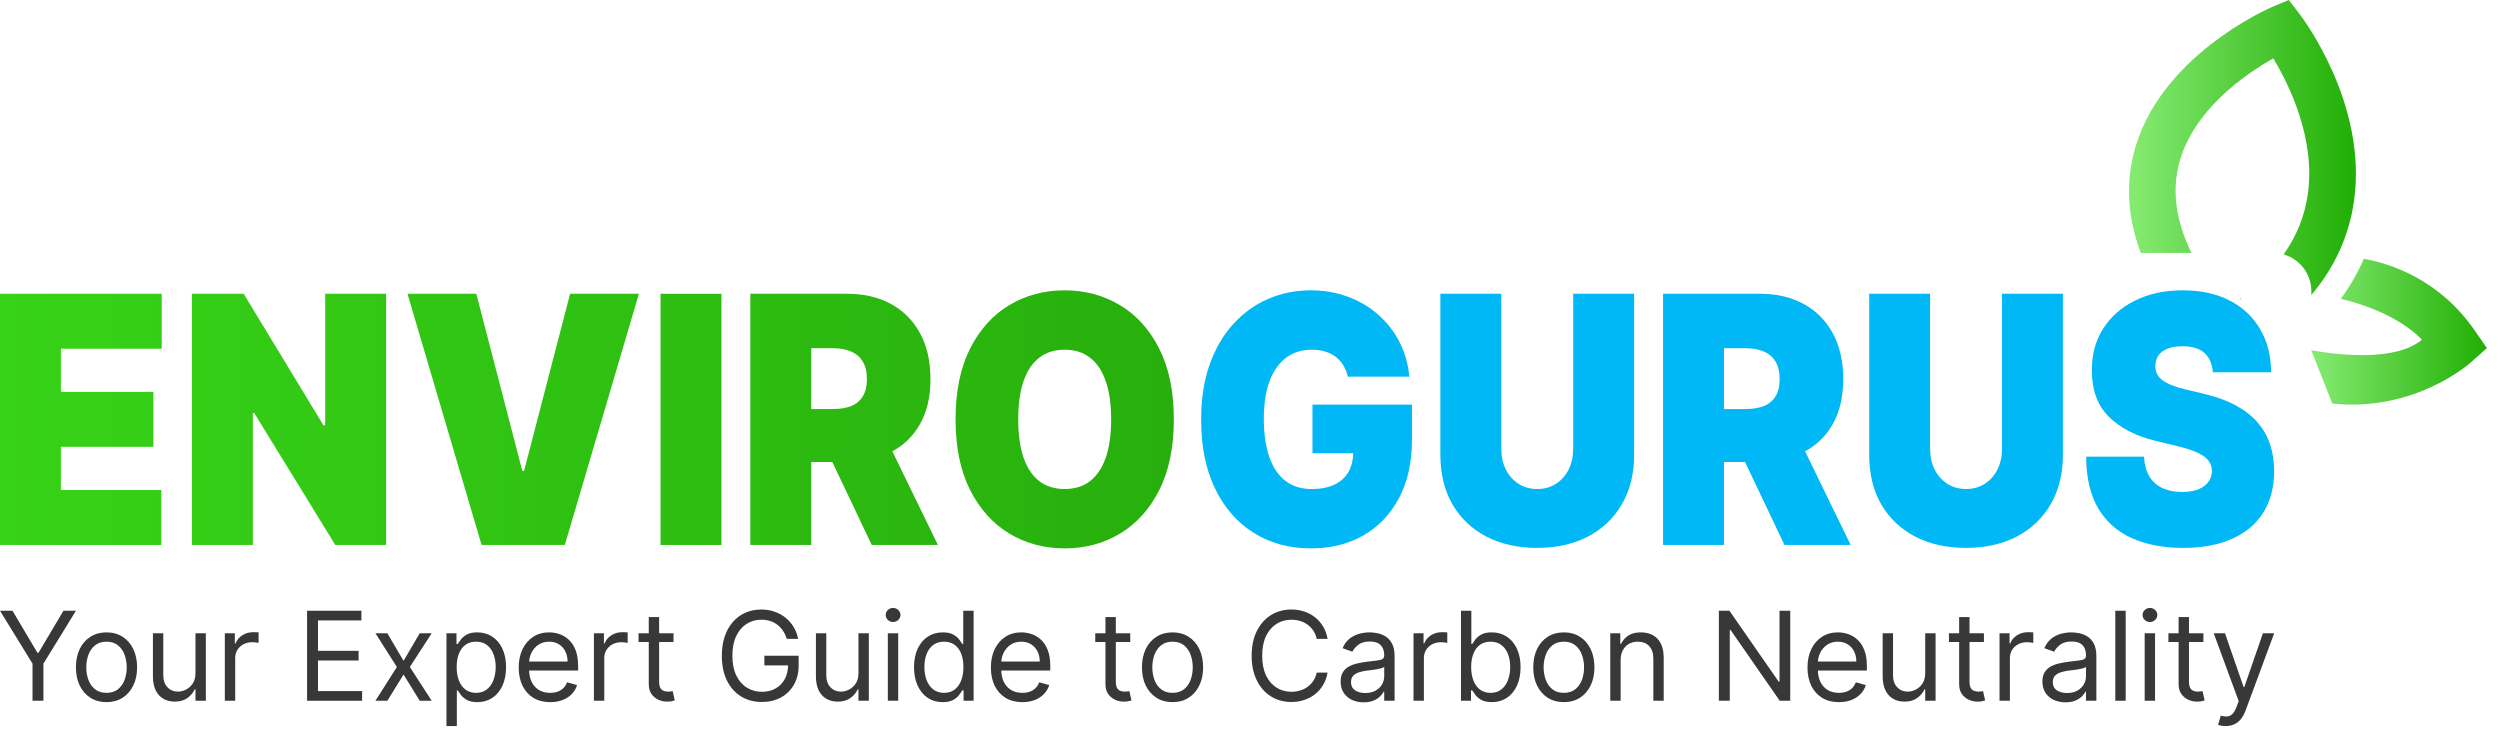 <svg xmlns="http://www.w3.org/2000/svg" width="155" height="46" viewBox="0 0 155 46" fill="none"><g clip-path="url(#clip0_7_1222)"><path d="M138.88 18.488C138.88 18.488 138.9 18.474 138.907 18.468L138.961 18.61L138.873 18.495L138.88 18.488Z" fill="url(#paint0_linear_7_1222)"></path><path d="M145.948 12.46C145.644 14.612 144.758 16.567 143.303 18.292V18.055C143.303 16.973 142.58 16.059 141.585 15.775C142.39 14.639 142.891 13.394 143.08 12.061C143.581 8.591 141.917 5.236 140.943 3.619C139.218 4.593 135.91 6.853 135.078 10.228C134.658 11.926 134.929 13.752 135.869 15.68H132.73C131.939 13.59 131.79 11.527 132.284 9.531C133.779 3.538 140.584 0.561 140.868 0.433L141.903 0L142.586 0.886C142.756 1.109 146.801 6.447 145.948 12.467V12.46Z" fill="url(#paint1_linear_7_1222)"></path><path d="M144.609 25.029L143.297 21.714C145.036 22.026 148.526 22.425 150.163 21.058C148.702 19.57 146.368 18.812 145.13 18.528C145.705 17.744 146.179 16.918 146.558 16.046C148.188 16.337 151.252 17.304 153.464 20.537L154.188 21.579L153.241 22.425C153.072 22.587 149.683 25.55 144.616 25.022L144.609 25.029Z" fill="url(#paint2_linear_7_1222)"></path></g><path d="M0 33.787V18.213H10.027V21.62H3.777V24.297H9.511V27.703H3.777V30.38H10V33.787H0Z" fill="url(#paint3_linear_7_1222)"></path><path d="M23.939 18.213V33.787H20.787L15.76 25.605H15.678V33.787H11.901V18.213H15.107L20.053 26.365H20.162V18.213H23.939Z" fill="url(#paint4_linear_7_1222)"></path><path d="M29.531 18.213L32.384 29.194H32.493L35.346 18.213H39.612L35.02 33.787H29.857L25.264 18.213H29.531Z" fill="url(#paint5_linear_7_1222)"></path><path d="M44.73 18.213V33.787H40.953V18.213H44.73Z" fill="url(#paint6_linear_7_1222)"></path><path d="M46.52 33.787V18.213H52.526C53.558 18.213 54.462 18.423 55.236 18.844C56.011 19.265 56.613 19.871 57.043 20.662C57.474 21.453 57.689 22.401 57.689 23.506C57.689 24.621 57.467 25.561 57.023 26.327C56.584 27.093 55.965 27.671 55.168 28.061C54.376 28.451 53.45 28.646 52.39 28.646H48.803V25.361H51.629C52.073 25.361 52.451 25.3 52.763 25.179C53.08 25.052 53.323 24.852 53.49 24.578C53.662 24.304 53.748 23.947 53.748 23.506C53.748 23.06 53.662 22.697 53.49 22.418C53.323 22.134 53.08 21.927 52.763 21.795C52.451 21.658 52.073 21.589 51.629 21.589H50.297V33.787H46.52ZM54.672 26.639L58.151 33.787H54.047L50.651 26.639H54.672Z" fill="url(#paint7_linear_7_1222)"></path><path d="M72.778 26C72.778 27.734 72.476 29.197 71.874 30.388C71.272 31.574 70.459 32.474 69.435 33.087C68.412 33.696 67.27 34 66.011 34C64.743 34 63.597 33.693 62.573 33.08C61.554 32.461 60.744 31.559 60.141 30.373C59.544 29.181 59.245 27.724 59.245 26C59.245 24.266 59.544 22.806 60.141 21.62C60.744 20.428 61.554 19.529 62.573 18.92C63.597 18.307 64.743 18 66.011 18C67.27 18 68.412 18.307 69.435 18.92C70.459 19.529 71.272 20.428 71.874 21.62C72.476 22.806 72.778 24.266 72.778 26ZM68.892 26C68.892 25.067 68.781 24.281 68.559 23.643C68.341 22.999 68.017 22.512 67.587 22.183C67.162 21.848 66.636 21.681 66.011 21.681C65.386 21.681 64.858 21.848 64.428 22.183C64.002 22.512 63.679 22.999 63.457 23.643C63.239 24.281 63.13 25.067 63.13 26C63.13 26.933 63.239 27.721 63.457 28.365C63.679 29.004 64.002 29.491 64.428 29.825C64.858 30.155 65.386 30.319 66.011 30.319C66.636 30.319 67.162 30.155 67.587 29.825C68.017 29.491 68.341 29.004 68.559 28.365C68.781 27.721 68.892 26.933 68.892 26Z" fill="url(#paint8_linear_7_1222)"></path><path d="M83.561 23.354C83.502 23.085 83.409 22.849 83.282 22.646C83.156 22.439 82.997 22.264 82.807 22.122C82.621 21.975 82.404 21.866 82.155 21.795C81.91 21.719 81.641 21.681 81.346 21.681C80.712 21.681 80.171 21.85 79.722 22.19C79.279 22.53 78.939 23.019 78.703 23.658C78.472 24.297 78.357 25.067 78.357 25.97C78.357 26.882 78.468 27.663 78.69 28.312C78.912 28.961 79.242 29.457 79.682 29.802C80.121 30.147 80.667 30.319 81.319 30.319C81.894 30.319 82.372 30.226 82.752 30.038C83.137 29.85 83.425 29.584 83.615 29.239C83.805 28.895 83.901 28.489 83.901 28.023L84.553 28.099H81.373V25.087H87.542V27.247C87.542 28.667 87.272 29.881 86.734 30.89C86.199 31.893 85.461 32.664 84.519 33.202C83.581 33.734 82.506 34 81.292 34C79.938 34 78.749 33.678 77.725 33.034C76.701 32.39 75.902 31.473 75.327 30.281C74.756 29.09 74.471 27.673 74.471 26.03C74.471 24.743 74.645 23.602 74.994 22.608C75.347 21.615 75.837 20.776 76.462 20.091C77.087 19.402 77.809 18.882 78.629 18.532C79.448 18.177 80.327 18 81.265 18C82.089 18 82.854 18.132 83.561 18.395C84.272 18.654 84.899 19.024 85.443 19.506C85.991 19.982 86.432 20.547 86.767 21.201C87.103 21.855 87.306 22.573 87.379 23.354H83.561Z" fill="#00B8F5"></path><path d="M97.537 18.213H101.315V28.19C101.315 29.376 101.061 30.403 100.554 31.27C100.051 32.132 99.349 32.798 98.448 33.27C97.546 33.736 96.5 33.97 95.309 33.97C94.109 33.97 93.058 33.736 92.157 33.27C91.255 32.798 90.553 32.132 90.051 31.27C89.552 30.403 89.303 29.376 89.303 28.19V18.213H93.081V27.825C93.081 28.307 93.176 28.738 93.366 29.118C93.556 29.493 93.819 29.787 94.154 30C94.494 30.213 94.879 30.319 95.309 30.319C95.744 30.319 96.129 30.213 96.464 30C96.799 29.787 97.062 29.493 97.252 29.118C97.442 28.738 97.537 28.307 97.537 27.825V18.213Z" fill="#00B8F5"></path><path d="M103.11 33.787V18.213H109.115C110.148 18.213 111.052 18.423 111.826 18.844C112.601 19.265 113.203 19.871 113.633 20.662C114.064 21.453 114.279 22.401 114.279 23.506C114.279 24.621 114.057 25.561 113.613 26.327C113.174 27.093 112.555 27.671 111.758 28.061C110.966 28.451 110.039 28.646 108.98 28.646H105.392V25.361H108.219C108.663 25.361 109.041 25.3 109.353 25.179C109.67 25.052 109.913 24.852 110.08 24.578C110.252 24.304 110.338 23.947 110.338 23.506C110.338 23.06 110.252 22.697 110.08 22.418C109.913 22.134 109.67 21.927 109.353 21.795C109.041 21.658 108.663 21.589 108.219 21.589H106.887V33.787H103.11ZM111.262 26.639L114.741 33.787H110.637L107.24 26.639H111.262Z" fill="#00B8F5"></path><path d="M124.123 18.213H127.9V28.19C127.9 29.376 127.646 30.403 127.139 31.27C126.636 32.132 125.934 32.798 125.033 33.27C124.132 33.736 123.086 33.97 121.894 33.97C120.694 33.97 119.643 33.736 118.742 33.27C117.841 32.798 117.139 32.132 116.636 31.27C116.138 30.403 115.889 29.376 115.889 28.19V18.213H119.666V27.825C119.666 28.307 119.761 28.738 119.951 29.118C120.142 29.493 120.404 29.787 120.739 30C121.079 30.213 121.464 30.319 121.894 30.319C122.329 30.319 122.714 30.213 123.049 30C123.384 29.787 123.647 29.493 123.837 29.118C124.028 28.738 124.123 28.307 124.123 27.825V18.213Z" fill="#00B8F5"></path><path d="M137.196 23.08C137.159 22.573 136.989 22.177 136.686 21.893C136.387 21.61 135.932 21.468 135.32 21.468C134.931 21.468 134.612 21.521 134.363 21.627C134.118 21.729 133.937 21.868 133.819 22.046C133.701 22.223 133.64 22.426 133.636 22.654C133.627 22.842 133.656 23.011 133.724 23.163C133.796 23.311 133.91 23.445 134.064 23.567C134.218 23.683 134.415 23.79 134.655 23.886C134.895 23.982 135.18 24.068 135.511 24.145L136.652 24.418C137.422 24.601 138.081 24.842 138.629 25.141C139.177 25.44 139.625 25.792 139.974 26.198C140.323 26.598 140.579 27.049 140.742 27.551C140.909 28.053 140.995 28.601 141 29.194C140.995 30.218 140.767 31.085 140.314 31.795C139.861 32.504 139.213 33.044 138.371 33.414C137.533 33.785 136.525 33.97 135.348 33.97C134.138 33.97 133.083 33.769 132.182 33.369C131.285 32.968 130.588 32.352 130.089 31.521C129.596 30.684 129.347 29.615 129.342 28.312H132.929C132.952 28.788 133.058 29.189 133.248 29.513C133.439 29.838 133.706 30.084 134.05 30.251C134.399 30.418 134.813 30.502 135.293 30.502C135.696 30.502 136.034 30.446 136.306 30.335C136.577 30.223 136.783 30.068 136.924 29.871C137.064 29.673 137.137 29.447 137.141 29.194C137.137 28.956 137.066 28.748 136.931 28.57C136.799 28.388 136.582 28.226 136.278 28.084C135.975 27.937 135.565 27.8 135.049 27.673L133.663 27.338C132.431 27.039 131.459 26.54 130.748 25.84C130.042 25.136 129.691 24.175 129.695 22.958C129.691 21.97 129.926 21.105 130.402 20.365C130.882 19.62 131.545 19.039 132.392 18.624C133.244 18.208 134.22 18 135.32 18C136.444 18 137.415 18.21 138.235 18.631C139.055 19.052 139.687 19.645 140.13 20.411C140.579 21.171 140.805 22.061 140.81 23.08H137.196Z" fill="#00B8F5"></path><path d="M0 37.866H0.774L2.321 40.471H2.387L3.934 37.866H4.708L2.692 41.147V43.446H2.016V41.147L0 37.866Z" fill="#383838"></path><path d="M6.603 43.533C6.225 43.533 5.894 43.444 5.609 43.264C5.325 43.084 5.104 42.832 4.944 42.509C4.786 42.186 4.707 41.808 4.707 41.376C4.707 40.94 4.786 40.559 4.944 40.234C5.104 39.909 5.325 39.656 5.609 39.477C5.894 39.297 6.225 39.207 6.603 39.207C6.981 39.207 7.312 39.297 7.595 39.477C7.88 39.656 8.102 39.909 8.26 40.234C8.42 40.559 8.5 40.94 8.5 41.376C8.5 41.808 8.42 42.186 8.26 42.509C8.102 42.832 7.88 43.084 7.595 43.264C7.312 43.444 6.981 43.533 6.603 43.533ZM6.603 42.956C6.89 42.956 7.126 42.882 7.312 42.735C7.497 42.588 7.634 42.395 7.723 42.155C7.812 41.915 7.857 41.655 7.857 41.376C7.857 41.096 7.812 40.835 7.723 40.594C7.634 40.352 7.497 40.157 7.312 40.008C7.126 39.859 6.89 39.784 6.603 39.784C6.316 39.784 6.08 39.859 5.895 40.008C5.71 40.157 5.572 40.352 5.483 40.594C5.394 40.835 5.35 41.096 5.35 41.376C5.35 41.655 5.394 41.915 5.483 42.155C5.572 42.395 5.71 42.588 5.895 42.735C6.08 42.882 6.316 42.956 6.603 42.956Z" fill="#383838"></path><path d="M12.119 41.735V39.261H12.762V43.446H12.119V42.738H12.075C11.977 42.95 11.824 43.131 11.617 43.28C11.41 43.427 11.149 43.501 10.832 43.501C10.571 43.501 10.338 43.444 10.135 43.329C9.932 43.213 9.772 43.039 9.655 42.806C9.539 42.572 9.481 42.277 9.481 41.921V39.261H10.124V41.877C10.124 42.182 10.21 42.425 10.38 42.607C10.553 42.789 10.773 42.88 11.04 42.88C11.199 42.88 11.362 42.839 11.527 42.757C11.694 42.675 11.834 42.55 11.947 42.381C12.061 42.212 12.119 41.997 12.119 41.735Z" fill="#383838"></path><path d="M13.939 43.446V39.261H14.56V39.893H14.604C14.68 39.686 14.819 39.518 15.018 39.389C15.218 39.26 15.443 39.196 15.694 39.196C15.741 39.196 15.8 39.197 15.871 39.199C15.942 39.2 15.995 39.203 16.032 39.207V39.861C16.01 39.855 15.96 39.847 15.882 39.836C15.806 39.824 15.725 39.817 15.639 39.817C15.436 39.817 15.254 39.86 15.095 39.945C14.937 40.029 14.811 40.145 14.719 40.294C14.628 40.441 14.582 40.609 14.582 40.798V43.446H13.939Z" fill="#383838"></path><path d="M19.039 43.446V37.866H22.407V38.466H19.715V40.351H22.233V40.951H19.715V42.847H22.45V43.446H19.039Z" fill="#383838"></path><path d="M24.017 39.261L25.02 40.972L26.023 39.261H26.764L25.412 41.354L26.764 43.446H26.023L25.02 41.822L24.017 43.446H23.276L24.606 41.354L23.276 39.261H24.017Z" fill="#383838"></path><path d="M27.681 45.016V39.261H28.302V39.926H28.379C28.426 39.853 28.491 39.761 28.575 39.648C28.66 39.534 28.782 39.432 28.94 39.343C29.1 39.252 29.316 39.207 29.588 39.207C29.941 39.207 30.251 39.295 30.52 39.471C30.789 39.647 30.999 39.897 31.15 40.22C31.3 40.544 31.376 40.925 31.376 41.365C31.376 41.808 31.3 42.192 31.15 42.517C30.999 42.841 30.79 43.091 30.523 43.269C30.256 43.445 29.948 43.533 29.599 43.533C29.33 43.533 29.115 43.489 28.953 43.4C28.792 43.309 28.667 43.207 28.58 43.092C28.493 42.976 28.426 42.88 28.379 42.803H28.324V45.016H27.681ZM28.313 41.354C28.313 41.67 28.36 41.949 28.452 42.19C28.545 42.43 28.68 42.618 28.858 42.754C29.036 42.889 29.254 42.956 29.512 42.956C29.781 42.956 30.005 42.885 30.185 42.743C30.367 42.6 30.503 42.407 30.594 42.166C30.686 41.922 30.733 41.652 30.733 41.354C30.733 41.06 30.687 40.794 30.596 40.558C30.508 40.32 30.372 40.132 30.191 39.994C30.011 39.854 29.785 39.784 29.512 39.784C29.25 39.784 29.031 39.851 28.853 39.983C28.675 40.114 28.54 40.298 28.449 40.534C28.359 40.768 28.313 41.041 28.313 41.354Z" fill="#383838"></path><path d="M34.111 43.533C33.708 43.533 33.36 43.444 33.068 43.267C32.777 43.087 32.553 42.836 32.395 42.514C32.239 42.191 32.16 41.815 32.16 41.386C32.16 40.958 32.239 40.58 32.395 40.253C32.553 39.924 32.773 39.668 33.054 39.485C33.337 39.299 33.668 39.207 34.046 39.207C34.264 39.207 34.479 39.243 34.692 39.316C34.904 39.388 35.098 39.507 35.272 39.67C35.446 39.832 35.585 40.046 35.689 40.313C35.792 40.58 35.844 40.909 35.844 41.299V41.572H32.618V41.016H35.19C35.19 40.78 35.143 40.569 35.048 40.384C34.956 40.199 34.823 40.052 34.651 39.945C34.48 39.838 34.278 39.784 34.046 39.784C33.79 39.784 33.568 39.848 33.381 39.975C33.196 40.1 33.053 40.264 32.953 40.466C32.853 40.667 32.803 40.883 32.803 41.114V41.485C32.803 41.801 32.858 42.069 32.967 42.288C33.078 42.506 33.231 42.673 33.427 42.787C33.624 42.9 33.852 42.956 34.111 42.956C34.28 42.956 34.433 42.932 34.569 42.885C34.707 42.836 34.826 42.763 34.926 42.667C35.026 42.569 35.103 42.447 35.157 42.302L35.779 42.476C35.713 42.687 35.603 42.872 35.449 43.032C35.295 43.19 35.104 43.314 34.877 43.403C34.65 43.49 34.395 43.533 34.111 43.533Z" fill="#383838"></path><path d="M36.822 43.446V39.261H37.444V39.893H37.487C37.563 39.686 37.701 39.518 37.901 39.389C38.101 39.26 38.326 39.196 38.577 39.196C38.624 39.196 38.683 39.197 38.754 39.199C38.825 39.2 38.879 39.203 38.915 39.207V39.861C38.893 39.855 38.843 39.847 38.765 39.836C38.689 39.824 38.608 39.817 38.523 39.817C38.319 39.817 38.137 39.86 37.977 39.945C37.819 40.029 37.694 40.145 37.602 40.294C37.511 40.441 37.465 40.609 37.465 40.798V43.446H36.822Z" fill="#383838"></path><path d="M41.759 39.261V39.806H39.59V39.261H41.759ZM40.223 38.259H40.866V42.248C40.866 42.429 40.892 42.565 40.945 42.656C40.999 42.745 41.068 42.805 41.152 42.836C41.237 42.865 41.327 42.88 41.422 42.88C41.492 42.88 41.55 42.876 41.596 42.869C41.641 42.86 41.678 42.852 41.705 42.847L41.836 43.425C41.792 43.441 41.731 43.457 41.653 43.474C41.575 43.492 41.476 43.501 41.356 43.501C41.175 43.501 40.996 43.462 40.822 43.384C40.65 43.306 40.506 43.187 40.392 43.027C40.279 42.867 40.223 42.665 40.223 42.422V38.259Z" fill="#383838"></path><path d="M48.786 39.61C48.726 39.427 48.647 39.262 48.549 39.117C48.453 38.97 48.338 38.844 48.203 38.741C48.071 38.637 47.92 38.558 47.751 38.504C47.582 38.449 47.397 38.422 47.195 38.422C46.864 38.422 46.564 38.508 46.293 38.678C46.023 38.849 45.807 39.1 45.647 39.433C45.488 39.765 45.408 40.173 45.408 40.656C45.408 41.139 45.489 41.547 45.65 41.88C45.812 42.212 46.031 42.464 46.307 42.634C46.583 42.805 46.894 42.891 47.239 42.891C47.558 42.891 47.84 42.822 48.083 42.686C48.328 42.548 48.519 42.354 48.656 42.103C48.794 41.851 48.862 41.554 48.862 41.212L49.07 41.256H47.391V40.656H49.516V41.256C49.516 41.715 49.418 42.115 49.222 42.455C49.028 42.794 48.759 43.058 48.416 43.245C48.074 43.43 47.682 43.523 47.239 43.523C46.745 43.523 46.31 43.406 45.936 43.174C45.564 42.941 45.273 42.611 45.064 42.182C44.857 41.753 44.754 41.245 44.754 40.656C44.754 40.215 44.813 39.818 44.931 39.466C45.051 39.111 45.22 38.81 45.438 38.561C45.656 38.312 45.913 38.121 46.211 37.989C46.509 37.856 46.837 37.79 47.195 37.79C47.489 37.79 47.764 37.834 48.018 37.923C48.274 38.011 48.502 38.135 48.702 38.297C48.903 38.457 49.071 38.648 49.206 38.872C49.34 39.093 49.433 39.339 49.484 39.61H48.786Z" fill="#383838"></path><path d="M53.224 41.735V39.261H53.867V43.446H53.224V42.738H53.18C53.082 42.95 52.93 43.131 52.723 43.28C52.516 43.427 52.254 43.501 51.938 43.501C51.676 43.501 51.444 43.444 51.24 43.329C51.037 43.213 50.877 43.039 50.761 42.806C50.645 42.572 50.587 42.277 50.587 41.921V39.261H51.23V41.877C51.23 42.182 51.315 42.425 51.486 42.607C51.658 42.789 51.878 42.88 52.145 42.88C52.305 42.88 52.468 42.839 52.633 42.757C52.8 42.675 52.94 42.55 53.052 42.381C53.167 42.212 53.224 41.997 53.224 41.735Z" fill="#383838"></path><path d="M55.045 43.446V39.261H55.688V43.446H55.045ZM55.372 38.564C55.246 38.564 55.138 38.521 55.047 38.436C54.959 38.35 54.914 38.248 54.914 38.128C54.914 38.008 54.959 37.905 55.047 37.82C55.138 37.735 55.246 37.692 55.372 37.692C55.497 37.692 55.604 37.735 55.693 37.82C55.784 37.905 55.83 38.008 55.83 38.128C55.83 38.248 55.784 38.35 55.693 38.436C55.604 38.521 55.497 38.564 55.372 38.564Z" fill="#383838"></path><path d="M58.446 43.533C58.097 43.533 57.789 43.445 57.522 43.269C57.255 43.091 57.046 42.841 56.895 42.517C56.745 42.192 56.669 41.808 56.669 41.365C56.669 40.925 56.745 40.544 56.895 40.22C57.046 39.897 57.256 39.647 57.525 39.471C57.794 39.295 58.104 39.207 58.457 39.207C58.729 39.207 58.944 39.252 59.102 39.343C59.262 39.432 59.384 39.534 59.468 39.648C59.553 39.761 59.619 39.853 59.666 39.926H59.721V37.866H60.364V43.446H59.743V42.803H59.666C59.619 42.88 59.552 42.976 59.465 43.092C59.378 43.207 59.253 43.309 59.092 43.4C58.93 43.489 58.715 43.533 58.446 43.533ZM58.533 42.956C58.791 42.956 59.009 42.889 59.187 42.754C59.365 42.618 59.5 42.43 59.593 42.19C59.685 41.949 59.732 41.67 59.732 41.354C59.732 41.041 59.686 40.768 59.596 40.534C59.505 40.298 59.37 40.114 59.192 39.983C59.014 39.851 58.795 39.784 58.533 39.784C58.261 39.784 58.033 39.854 57.852 39.994C57.672 40.132 57.537 40.32 57.446 40.558C57.357 40.794 57.312 41.06 57.312 41.354C57.312 41.652 57.358 41.922 57.449 42.166C57.541 42.407 57.677 42.6 57.857 42.743C58.039 42.885 58.264 42.956 58.533 42.956Z" fill="#383838"></path><path d="M63.386 43.533C62.982 43.533 62.635 43.444 62.342 43.267C62.051 43.087 61.827 42.836 61.669 42.514C61.513 42.191 61.435 41.815 61.435 41.386C61.435 40.958 61.513 40.58 61.669 40.253C61.827 39.924 62.047 39.668 62.328 39.485C62.612 39.299 62.942 39.207 63.32 39.207C63.538 39.207 63.753 39.243 63.966 39.316C64.178 39.388 64.372 39.507 64.546 39.67C64.721 39.832 64.86 40.046 64.963 40.313C65.067 40.58 65.118 40.909 65.118 41.299V41.572H61.892V41.016H64.465C64.465 40.78 64.417 40.569 64.323 40.384C64.23 40.199 64.098 40.052 63.925 39.945C63.754 39.838 63.553 39.784 63.32 39.784C63.064 39.784 62.843 39.848 62.655 39.975C62.47 40.1 62.328 40.264 62.228 40.466C62.128 40.667 62.078 40.883 62.078 41.114V41.485C62.078 41.801 62.132 42.069 62.241 42.288C62.352 42.506 62.505 42.673 62.702 42.787C62.898 42.9 63.126 42.956 63.386 42.956C63.554 42.956 63.707 42.932 63.843 42.885C63.981 42.836 64.1 42.763 64.2 42.667C64.3 42.569 64.377 42.447 64.432 42.302L65.053 42.476C64.988 42.687 64.878 42.872 64.723 43.032C64.569 43.19 64.378 43.314 64.151 43.403C63.924 43.49 63.669 43.533 63.386 43.533Z" fill="#383838"></path><path d="M70.075 39.261V39.806H67.906V39.261H70.075ZM68.538 38.259H69.181V42.248C69.181 42.429 69.207 42.565 69.26 42.656C69.314 42.745 69.383 42.805 69.467 42.836C69.552 42.865 69.642 42.88 69.737 42.88C69.808 42.88 69.866 42.876 69.911 42.869C69.957 42.86 69.993 42.852 70.02 42.847L70.151 43.425C70.107 43.441 70.046 43.457 69.968 43.474C69.89 43.492 69.791 43.501 69.671 43.501C69.49 43.501 69.312 43.462 69.137 43.384C68.965 43.306 68.821 43.187 68.707 43.027C68.594 42.867 68.538 42.665 68.538 42.422V38.259Z" fill="#383838"></path><path d="M72.697 43.533C72.319 43.533 71.988 43.444 71.703 43.264C71.419 43.084 71.198 42.832 71.038 42.509C70.88 42.186 70.801 41.808 70.801 41.376C70.801 40.94 70.88 40.559 71.038 40.234C71.198 39.909 71.419 39.656 71.703 39.477C71.988 39.297 72.319 39.207 72.697 39.207C73.075 39.207 73.406 39.297 73.689 39.477C73.974 39.656 74.196 39.909 74.354 40.234C74.513 40.559 74.594 40.94 74.594 41.376C74.594 41.808 74.513 42.186 74.354 42.509C74.196 42.832 73.974 43.084 73.689 43.264C73.406 43.444 73.075 43.533 72.697 43.533ZM72.697 42.956C72.984 42.956 73.22 42.882 73.406 42.735C73.591 42.588 73.728 42.395 73.817 42.155C73.906 41.915 73.95 41.655 73.95 41.376C73.95 41.096 73.906 40.835 73.817 40.594C73.728 40.352 73.591 40.157 73.406 40.008C73.22 39.859 72.984 39.784 72.697 39.784C72.41 39.784 72.174 39.859 71.989 40.008C71.803 40.157 71.666 40.352 71.577 40.594C71.488 40.835 71.444 41.096 71.444 41.376C71.444 41.655 71.488 41.915 71.577 42.155C71.666 42.395 71.803 42.588 71.989 42.735C72.174 42.882 72.41 42.956 72.697 42.956Z" fill="#383838"></path><path d="M82.31 39.61H81.635C81.595 39.416 81.525 39.245 81.425 39.098C81.327 38.951 81.207 38.827 81.065 38.727C80.925 38.626 80.77 38.549 80.599 38.498C80.428 38.447 80.251 38.422 80.065 38.422C79.727 38.422 79.421 38.508 79.147 38.678C78.875 38.849 78.657 39.1 78.496 39.433C78.336 39.765 78.256 40.173 78.256 40.656C78.256 41.139 78.336 41.547 78.496 41.88C78.657 42.212 78.875 42.464 79.147 42.634C79.421 42.805 79.727 42.891 80.065 42.891C80.251 42.891 80.428 42.865 80.599 42.814C80.77 42.763 80.925 42.688 81.065 42.588C81.207 42.486 81.327 42.362 81.425 42.215C81.525 42.066 81.595 41.895 81.635 41.703H82.31C82.26 41.988 82.167 42.243 82.032 42.468C81.898 42.693 81.731 42.885 81.531 43.043C81.331 43.199 81.107 43.318 80.858 43.4C80.611 43.482 80.347 43.523 80.065 43.523C79.589 43.523 79.166 43.406 78.796 43.174C78.425 42.941 78.133 42.611 77.921 42.182C77.708 41.753 77.602 41.245 77.602 40.656C77.602 40.068 77.708 39.559 77.921 39.13C78.133 38.702 78.425 38.371 78.796 38.139C79.166 37.906 79.589 37.79 80.065 37.79C80.347 37.79 80.611 37.831 80.858 37.913C81.107 37.994 81.331 38.114 81.531 38.272C81.731 38.428 81.898 38.619 82.032 38.844C82.167 39.068 82.26 39.323 82.31 39.61Z" fill="#383838"></path><path d="M84.547 43.544C84.281 43.544 84.041 43.495 83.825 43.395C83.608 43.293 83.437 43.147 83.31 42.956C83.183 42.763 83.119 42.531 83.119 42.258C83.119 42.019 83.166 41.824 83.261 41.675C83.355 41.525 83.481 41.407 83.639 41.321C83.797 41.236 83.972 41.172 84.162 41.13C84.355 41.087 84.548 41.052 84.743 41.027C84.997 40.994 85.203 40.97 85.361 40.953C85.521 40.935 85.637 40.905 85.71 40.863C85.784 40.822 85.822 40.749 85.822 40.645V40.624C85.822 40.355 85.748 40.146 85.601 39.997C85.456 39.848 85.235 39.773 84.939 39.773C84.632 39.773 84.391 39.841 84.217 39.975C84.043 40.11 83.92 40.253 83.849 40.406L83.239 40.188C83.348 39.933 83.493 39.735 83.675 39.594C83.858 39.45 84.058 39.35 84.274 39.294C84.492 39.236 84.706 39.207 84.917 39.207C85.052 39.207 85.206 39.223 85.38 39.256C85.556 39.287 85.726 39.351 85.89 39.449C86.055 39.547 86.192 39.695 86.301 39.893C86.41 40.091 86.465 40.357 86.465 40.689V43.446H85.822V42.88H85.789C85.745 42.971 85.673 43.068 85.571 43.171C85.469 43.275 85.334 43.363 85.165 43.435C84.996 43.508 84.79 43.544 84.547 43.544ZM84.645 42.967C84.899 42.967 85.113 42.917 85.288 42.817C85.464 42.717 85.597 42.588 85.686 42.43C85.776 42.272 85.822 42.106 85.822 41.931V41.343C85.794 41.376 85.734 41.406 85.642 41.433C85.551 41.458 85.446 41.481 85.326 41.501C85.208 41.519 85.092 41.535 84.98 41.55C84.869 41.563 84.779 41.574 84.71 41.583C84.543 41.605 84.387 41.64 84.241 41.689C84.098 41.736 83.982 41.808 83.893 41.904C83.805 41.999 83.762 42.128 83.762 42.291C83.762 42.514 83.844 42.684 84.01 42.798C84.177 42.91 84.389 42.967 84.645 42.967Z" fill="#383838"></path><path d="M87.638 43.446V39.261H88.26V39.893H88.303C88.379 39.686 88.517 39.518 88.717 39.389C88.917 39.26 89.142 39.196 89.393 39.196C89.44 39.196 89.499 39.197 89.57 39.199C89.641 39.2 89.695 39.203 89.731 39.207V39.861C89.709 39.855 89.659 39.847 89.581 39.836C89.505 39.824 89.424 39.817 89.339 39.817C89.135 39.817 88.954 39.86 88.794 39.945C88.636 40.029 88.51 40.145 88.418 40.294C88.327 40.441 88.281 40.609 88.281 40.798V43.446H87.638Z" fill="#383838"></path><path d="M90.58 43.446V37.866H91.223V39.926H91.278C91.325 39.853 91.391 39.761 91.474 39.648C91.559 39.534 91.681 39.432 91.839 39.343C91.999 39.252 92.215 39.207 92.488 39.207C92.84 39.207 93.151 39.295 93.419 39.471C93.688 39.647 93.898 39.897 94.049 40.22C94.2 40.544 94.275 40.925 94.275 41.365C94.275 41.808 94.2 42.192 94.049 42.517C93.898 42.841 93.689 43.091 93.422 43.269C93.155 43.445 92.847 43.533 92.499 43.533C92.23 43.533 92.014 43.489 91.853 43.4C91.691 43.309 91.567 43.207 91.48 43.092C91.392 42.976 91.325 42.88 91.278 42.803H91.202V43.446H90.58ZM91.212 41.354C91.212 41.67 91.259 41.949 91.351 42.19C91.444 42.43 91.579 42.618 91.757 42.754C91.935 42.889 92.153 42.956 92.411 42.956C92.68 42.956 92.904 42.885 93.084 42.743C93.266 42.6 93.402 42.407 93.493 42.166C93.586 41.922 93.632 41.652 93.632 41.354C93.632 41.06 93.587 40.794 93.496 40.558C93.407 40.32 93.271 40.132 93.09 39.994C92.91 39.854 92.684 39.784 92.411 39.784C92.15 39.784 91.93 39.851 91.752 39.983C91.574 40.114 91.439 40.298 91.349 40.534C91.258 40.768 91.212 41.041 91.212 41.354Z" fill="#383838"></path><path d="M96.959 43.533C96.581 43.533 96.249 43.444 95.964 43.264C95.681 43.084 95.459 42.832 95.299 42.509C95.141 42.186 95.062 41.808 95.062 41.376C95.062 40.94 95.141 40.559 95.299 40.234C95.459 39.909 95.681 39.656 95.964 39.477C96.249 39.297 96.581 39.207 96.959 39.207C97.337 39.207 97.667 39.297 97.951 39.477C98.236 39.656 98.457 39.909 98.615 40.234C98.775 40.559 98.855 40.94 98.855 41.376C98.855 41.808 98.775 42.186 98.615 42.509C98.457 42.832 98.236 43.084 97.951 43.264C97.667 43.444 97.337 43.533 96.959 43.533ZM96.959 42.956C97.246 42.956 97.482 42.882 97.667 42.735C97.852 42.588 97.99 42.395 98.079 42.155C98.168 41.915 98.212 41.655 98.212 41.376C98.212 41.096 98.168 40.835 98.079 40.594C97.99 40.352 97.852 40.157 97.667 40.008C97.482 39.859 97.246 39.784 96.959 39.784C96.672 39.784 96.436 39.859 96.25 40.008C96.065 40.157 95.928 40.352 95.839 40.594C95.75 40.835 95.705 41.096 95.705 41.376C95.705 41.655 95.75 41.915 95.839 42.155C95.928 42.395 96.065 42.588 96.25 42.735C96.436 42.882 96.672 42.956 96.959 42.956Z" fill="#383838"></path><path d="M100.48 40.929V43.446H99.837V39.261H100.458V39.915H100.512C100.61 39.703 100.759 39.532 100.959 39.403C101.159 39.272 101.417 39.207 101.733 39.207C102.016 39.207 102.264 39.265 102.477 39.381C102.689 39.496 102.855 39.67 102.973 39.904C103.091 40.137 103.15 40.431 103.15 40.787V43.446H102.507V40.831C102.507 40.502 102.421 40.246 102.251 40.062C102.08 39.877 101.846 39.784 101.548 39.784C101.342 39.784 101.159 39.829 100.997 39.918C100.838 40.007 100.711 40.137 100.619 40.308C100.526 40.478 100.48 40.685 100.48 40.929Z" fill="#383838"></path><path d="M110.995 37.866V43.446H110.341L107.3 39.065H107.246V43.446H106.57V37.866H107.224L110.275 42.258H110.33V37.866H110.995Z" fill="#383838"></path><path d="M114.014 43.533C113.611 43.533 113.263 43.444 112.971 43.267C112.68 43.087 112.456 42.836 112.298 42.514C112.142 42.191 112.064 41.815 112.064 41.386C112.064 40.958 112.142 40.58 112.298 40.253C112.456 39.924 112.676 39.668 112.957 39.485C113.241 39.299 113.571 39.207 113.949 39.207C114.167 39.207 114.382 39.243 114.595 39.316C114.807 39.388 115.001 39.507 115.175 39.67C115.349 39.832 115.488 40.046 115.592 40.313C115.695 40.58 115.747 40.909 115.747 41.299V41.572H112.521V41.016H115.093C115.093 40.78 115.046 40.569 114.952 40.384C114.859 40.199 114.726 40.052 114.554 39.945C114.383 39.838 114.181 39.784 113.949 39.784C113.693 39.784 113.471 39.848 113.284 39.975C113.099 40.1 112.956 40.264 112.856 40.466C112.756 40.667 112.707 40.883 112.707 41.114V41.485C112.707 41.801 112.761 42.069 112.87 42.288C112.981 42.506 113.134 42.673 113.33 42.787C113.527 42.9 113.755 42.956 114.014 42.956C114.183 42.956 114.336 42.932 114.472 42.885C114.61 42.836 114.729 42.763 114.829 42.667C114.929 42.569 115.006 42.447 115.061 42.302L115.682 42.476C115.616 42.687 115.507 42.872 115.352 43.032C115.198 43.19 115.007 43.314 114.78 43.403C114.553 43.49 114.298 43.533 114.014 43.533Z" fill="#383838"></path><path d="M119.363 41.735V39.261H120.006V43.446H119.363V42.738H119.319C119.221 42.95 119.069 43.131 118.862 43.28C118.654 43.427 118.393 43.501 118.077 43.501C117.815 43.501 117.583 43.444 117.379 43.329C117.176 43.213 117.016 43.039 116.9 42.806C116.784 42.572 116.725 42.277 116.725 41.921V39.261H117.368V41.877C117.368 42.182 117.454 42.425 117.625 42.607C117.797 42.789 118.017 42.88 118.284 42.88C118.444 42.88 118.606 42.839 118.772 42.757C118.939 42.675 119.079 42.55 119.191 42.381C119.306 42.212 119.363 41.997 119.363 41.735Z" fill="#383838"></path><path d="M123.004 39.261V39.806H120.835V39.261H123.004ZM121.467 38.259H122.11V42.248C122.11 42.429 122.136 42.565 122.189 42.656C122.243 42.745 122.313 42.805 122.396 42.836C122.481 42.865 122.571 42.88 122.666 42.88C122.737 42.88 122.795 42.876 122.84 42.869C122.886 42.86 122.922 42.852 122.949 42.847L123.08 43.425C123.036 43.441 122.976 43.457 122.897 43.474C122.819 43.492 122.72 43.501 122.6 43.501C122.419 43.501 122.241 43.462 122.066 43.384C121.894 43.306 121.75 43.187 121.636 43.027C121.523 42.867 121.467 42.665 121.467 42.422V38.259Z" fill="#383838"></path><path d="M123.971 43.446V39.261H124.592V39.893H124.636C124.712 39.686 124.85 39.518 125.05 39.389C125.25 39.26 125.475 39.196 125.726 39.196C125.773 39.196 125.832 39.197 125.903 39.199C125.974 39.2 126.027 39.203 126.063 39.207V39.861C126.042 39.855 125.992 39.847 125.914 39.836C125.837 39.824 125.756 39.817 125.671 39.817C125.468 39.817 125.286 39.86 125.126 39.945C124.968 40.029 124.843 40.145 124.75 40.294C124.659 40.441 124.614 40.609 124.614 40.798V43.446H123.971Z" fill="#383838"></path><path d="M128.057 43.544C127.792 43.544 127.551 43.495 127.335 43.395C127.119 43.293 126.947 43.147 126.82 42.956C126.693 42.763 126.63 42.531 126.63 42.258C126.63 42.019 126.677 41.824 126.771 41.675C126.866 41.525 126.992 41.407 127.15 41.321C127.308 41.236 127.482 41.172 127.673 41.13C127.866 41.087 128.059 41.052 128.253 41.027C128.508 40.994 128.714 40.97 128.872 40.953C129.032 40.935 129.148 40.905 129.221 40.863C129.295 40.822 129.332 40.749 129.332 40.645V40.624C129.332 40.355 129.259 40.146 129.112 39.997C128.966 39.848 128.746 39.773 128.45 39.773C128.143 39.773 127.902 39.841 127.728 39.975C127.553 40.11 127.431 40.253 127.36 40.406L126.749 40.188C126.858 39.933 127.004 39.735 127.185 39.594C127.369 39.45 127.569 39.35 127.785 39.294C128.003 39.236 128.217 39.207 128.428 39.207C128.562 39.207 128.717 39.223 128.891 39.256C129.067 39.287 129.237 39.351 129.4 39.449C129.566 39.547 129.703 39.695 129.812 39.893C129.921 40.091 129.975 40.357 129.975 40.689V43.446H129.332V42.88H129.3C129.256 42.971 129.183 43.068 129.082 43.171C128.98 43.275 128.845 43.363 128.676 43.435C128.507 43.508 128.301 43.544 128.057 43.544ZM128.155 42.967C128.41 42.967 128.624 42.917 128.798 42.817C128.975 42.717 129.107 42.588 129.196 42.43C129.287 42.272 129.332 42.106 129.332 41.931V41.343C129.305 41.376 129.245 41.406 129.153 41.433C129.062 41.458 128.956 41.481 128.836 41.501C128.718 41.519 128.603 41.535 128.49 41.55C128.38 41.563 128.29 41.574 128.221 41.583C128.054 41.605 127.897 41.64 127.752 41.689C127.609 41.736 127.492 41.808 127.403 41.904C127.316 41.999 127.273 42.128 127.273 42.291C127.273 42.514 127.355 42.684 127.52 42.798C127.688 42.91 127.899 42.967 128.155 42.967Z" fill="#383838"></path><path d="M131.792 37.866V43.446H131.149V37.866H131.792Z" fill="#383838"></path><path d="M132.97 43.446V39.261H133.613V43.446H132.97ZM133.297 38.564C133.171 38.564 133.063 38.521 132.972 38.436C132.883 38.35 132.839 38.248 132.839 38.128C132.839 38.008 132.883 37.905 132.972 37.82C133.063 37.735 133.171 37.692 133.297 37.692C133.422 37.692 133.529 37.735 133.618 37.82C133.709 37.905 133.754 38.008 133.754 38.128C133.754 38.248 133.709 38.35 133.618 38.436C133.529 38.521 133.422 38.564 133.297 38.564Z" fill="#383838"></path><path d="M136.611 39.261V39.806H134.442V39.261H136.611ZM135.074 38.259H135.717V42.248C135.717 42.429 135.743 42.565 135.796 42.656C135.85 42.745 135.919 42.805 136.003 42.836C136.088 42.865 136.178 42.88 136.273 42.88C136.344 42.88 136.402 42.876 136.447 42.869C136.493 42.86 136.529 42.852 136.556 42.847L136.687 43.425C136.643 43.441 136.582 43.457 136.504 43.474C136.426 43.492 136.327 43.501 136.207 43.501C136.026 43.501 135.848 43.462 135.673 43.384C135.501 43.306 135.357 43.187 135.243 43.027C135.13 42.867 135.074 42.665 135.074 42.422V38.259Z" fill="#383838"></path><path d="M137.992 45.016C137.883 45.016 137.786 45.007 137.7 44.989C137.615 44.972 137.556 44.956 137.523 44.94L137.687 44.373C137.843 44.413 137.981 44.427 138.101 44.416C138.221 44.405 138.327 44.352 138.42 44.256C138.514 44.161 138.6 44.008 138.679 43.795L138.798 43.468L137.251 39.261H137.948L139.104 42.596H139.147L140.302 39.261H141L139.224 44.057C139.144 44.273 139.045 44.452 138.927 44.593C138.808 44.737 138.671 44.843 138.515 44.912C138.361 44.981 138.186 45.016 137.992 45.016Z" fill="#383838"></path><defs><linearGradient id="paint0_linear_7_1222" x1="138.873" y1="18.539" x2="138.961" y2="18.539" gradientUnits="userSpaceOnUse"><stop stop-color="#87EB73"></stop><stop offset="1" stop-color="#20AE04"></stop></linearGradient><linearGradient id="paint1_linear_7_1222" x1="131.999" y1="9.146" x2="146.066" y2="9.146" gradientUnits="userSpaceOnUse"><stop stop-color="#87EB73"></stop><stop offset="1" stop-color="#20AE04"></stop></linearGradient><linearGradient id="paint2_linear_7_1222" x1="143.297" y1="20.565" x2="154.188" y2="20.565" gradientUnits="userSpaceOnUse"><stop stop-color="#87EB73"></stop><stop offset="1" stop-color="#20AE04"></stop></linearGradient><linearGradient id="paint3_linear_7_1222" x1="0" y1="26" x2="141" y2="26" gradientUnits="userSpaceOnUse"><stop stop-color="#37D318"></stop><stop offset="1" stop-color="#198D02"></stop></linearGradient><linearGradient id="paint4_linear_7_1222" x1="0" y1="26" x2="141" y2="26" gradientUnits="userSpaceOnUse"><stop stop-color="#37D318"></stop><stop offset="1" stop-color="#198D02"></stop></linearGradient><linearGradient id="paint5_linear_7_1222" x1="0" y1="26" x2="141" y2="26" gradientUnits="userSpaceOnUse"><stop stop-color="#37D318"></stop><stop offset="1" stop-color="#198D02"></stop></linearGradient><linearGradient id="paint6_linear_7_1222" x1="0" y1="26" x2="141" y2="26" gradientUnits="userSpaceOnUse"><stop stop-color="#37D318"></stop><stop offset="1" stop-color="#198D02"></stop></linearGradient><linearGradient id="paint7_linear_7_1222" x1="0" y1="26" x2="141" y2="26" gradientUnits="userSpaceOnUse"><stop stop-color="#37D318"></stop><stop offset="1" stop-color="#198D02"></stop></linearGradient><linearGradient id="paint8_linear_7_1222" x1="0" y1="26" x2="141" y2="26" gradientUnits="userSpaceOnUse"><stop stop-color="#37D318"></stop><stop offset="1" stop-color="#198D02"></stop></linearGradient><clipPath id="clip0_7_1222"><rect width="22.181" height="25.09" fill="white" transform="translate(132)"></rect></clipPath></defs></svg>